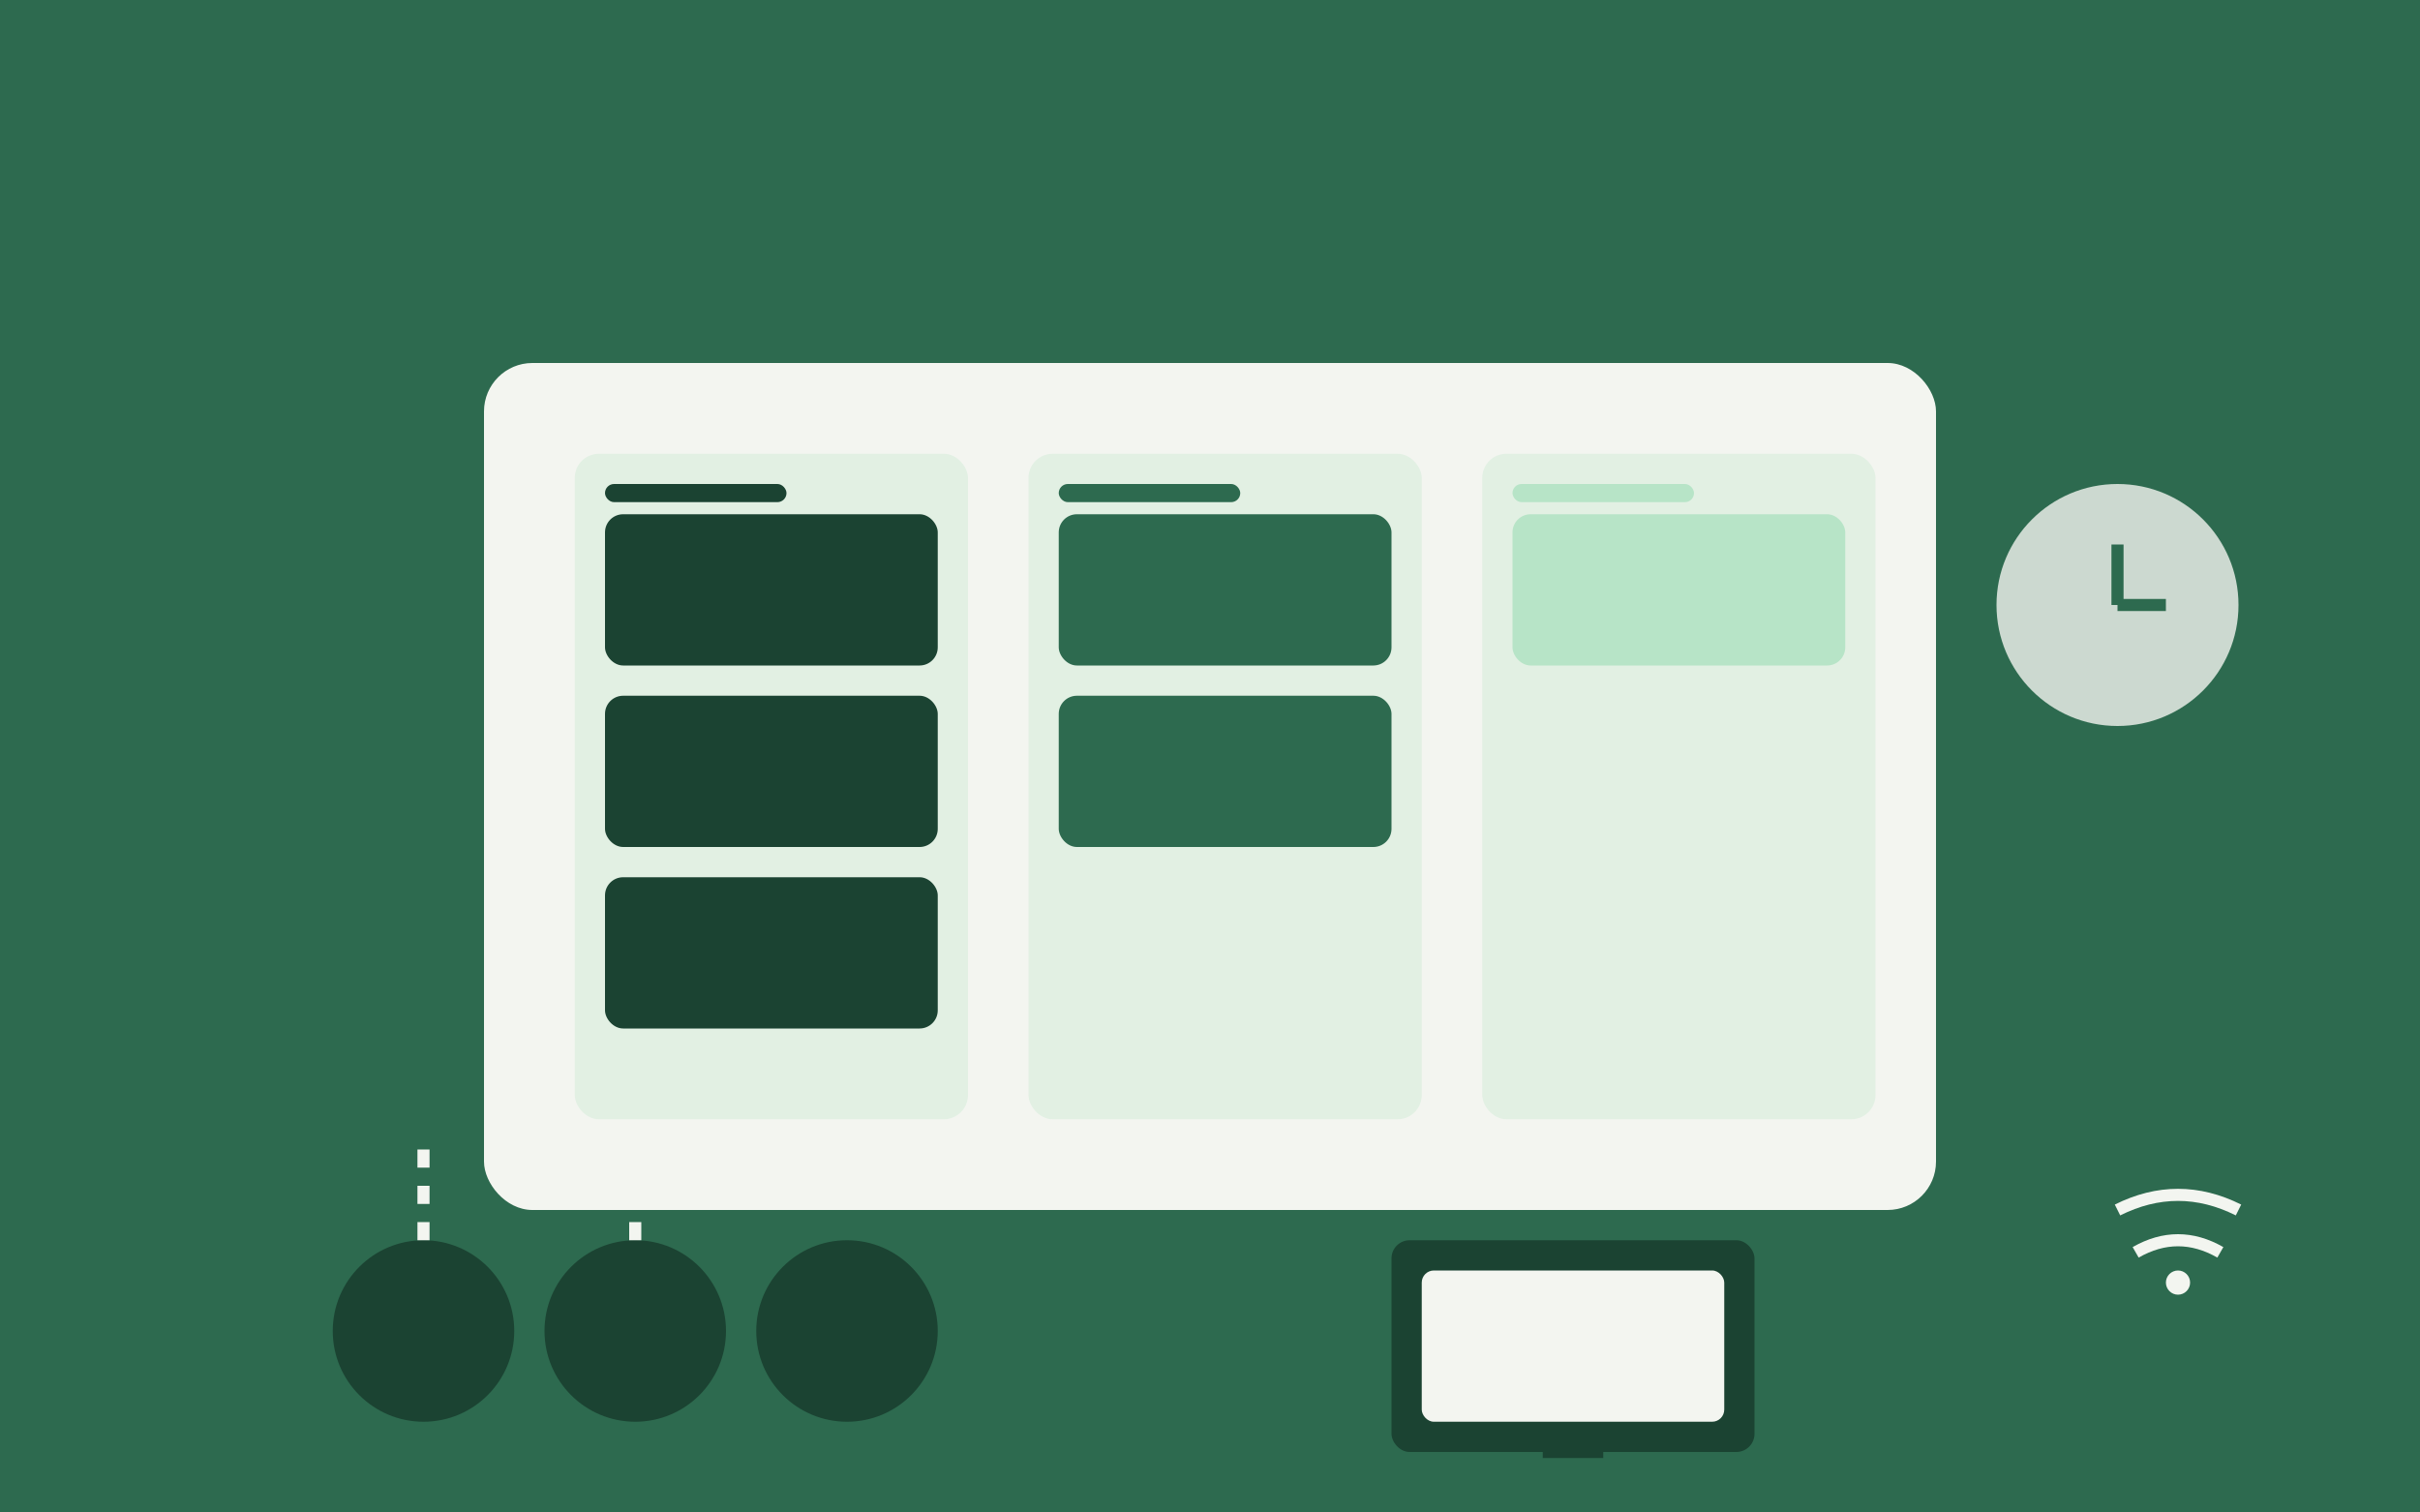 <svg width="400" height="250" viewBox="0 0 400 250" fill="none" xmlns="http://www.w3.org/2000/svg">
  <rect x="0" y="0" width="400" height="250" fill="#808080" stroke="none"/>
  <defs>
    <linearGradient id="bg9" x1="0" y1="0" x2="400" y2="250">
      <stop offset="0%" stop-color="#2D6A4F"/>
      <stop offset="100%" stop-color="#B7E4C7"/>
    </linearGradient>
  </defs>
  <rect width="400" height="250" fill="url(#bg9)"/>
  
  <!-- Kanban board -->
  <rect x="80" y="60" width="240" height="140" rx="8" fill="#F3F5F0"/>
  
  <!-- Columns -->
  <rect x="95" y="75" width="65" height="110" rx="4" fill="#B7E4C7" opacity="0.3"/>
  <rect x="170" y="75" width="65" height="110" rx="4" fill="#B7E4C7" opacity="0.3"/>
  <rect x="245" y="75" width="65" height="110" rx="4" fill="#B7E4C7" opacity="0.3"/>
  
  <!-- Tasks cards -->
  <rect x="100" y="85" width="55" height="25" rx="3" fill="#1B4332"/>
  <rect x="100" y="115" width="55" height="25" rx="3" fill="#1B4332"/>
  <rect x="100" y="145" width="55" height="25" rx="3" fill="#1B4332"/>
  
  <rect x="175" y="85" width="55" height="25" rx="3" fill="#2D6A4F"/>
  <rect x="175" y="115" width="55" height="25" rx="3" fill="#2D6A4F"/>
  
  <rect x="250" y="85" width="55" height="25" rx="3" fill="#B7E4C7"/>
  
  <!-- Column headers -->
  <rect x="100" y="80" width="30" height="3" rx="1.5" fill="#1B4332"/>
  <rect x="175" y="80" width="30" height="3" rx="1.5" fill="#2D6A4F"/>
  <rect x="250" y="80" width="30" height="3" rx="1.5" fill="#B7E4C7"/>
  
  <!-- Team members -->
  <circle cx="70" cy="220" r="15" fill="#1B4332"/>
  <circle cx="105" cy="220" r="15" fill="#1B4332"/>
  <circle cx="140" cy="220" r="15" fill="#1B4332"/>
  
  <!-- Connection lines -->
  <line x1="70" y1="205" x2="70" y2="190" stroke="#F3F5F0" stroke-width="2" stroke-dasharray="3,3"/>
  <line x1="105" y1="205" x2="105" y2="190" stroke="#F3F5F0" stroke-width="2" stroke-dasharray="3,3"/>
  
  <!-- Laptop remote -->
  <rect x="230" y="205" width="60" height="35" rx="3" fill="#1B4332"/>
  <rect x="235" y="210" width="50" height="25" rx="2" fill="#F3F5F0"/>
  <line x1="255" y1="240" x2="265" y2="240" stroke="#1B4332" stroke-width="2"/>
  
  <!-- WiFi symbol -->
  <path d="M350 200 Q360 195 370 200" stroke="#F3F5F0" stroke-width="2" fill="none"/>
  <path d="M353 207 Q360 203 367 207" stroke="#F3F5F0" stroke-width="2" fill="none"/>
  <circle cx="360" cy="212" r="2" fill="#F3F5F0"/>
  
  <!-- Clock small -->
  <circle cx="350" cy="100" r="20" fill="#F3F5F0" opacity="0.8"/>
  <line x1="350" y1="100" x2="350" y2="90" stroke="#2D6A4F" stroke-width="2"/>
  <line x1="350" y1="100" x2="358" y2="100" stroke="#2D6A4F" stroke-width="2"/>
</svg>
